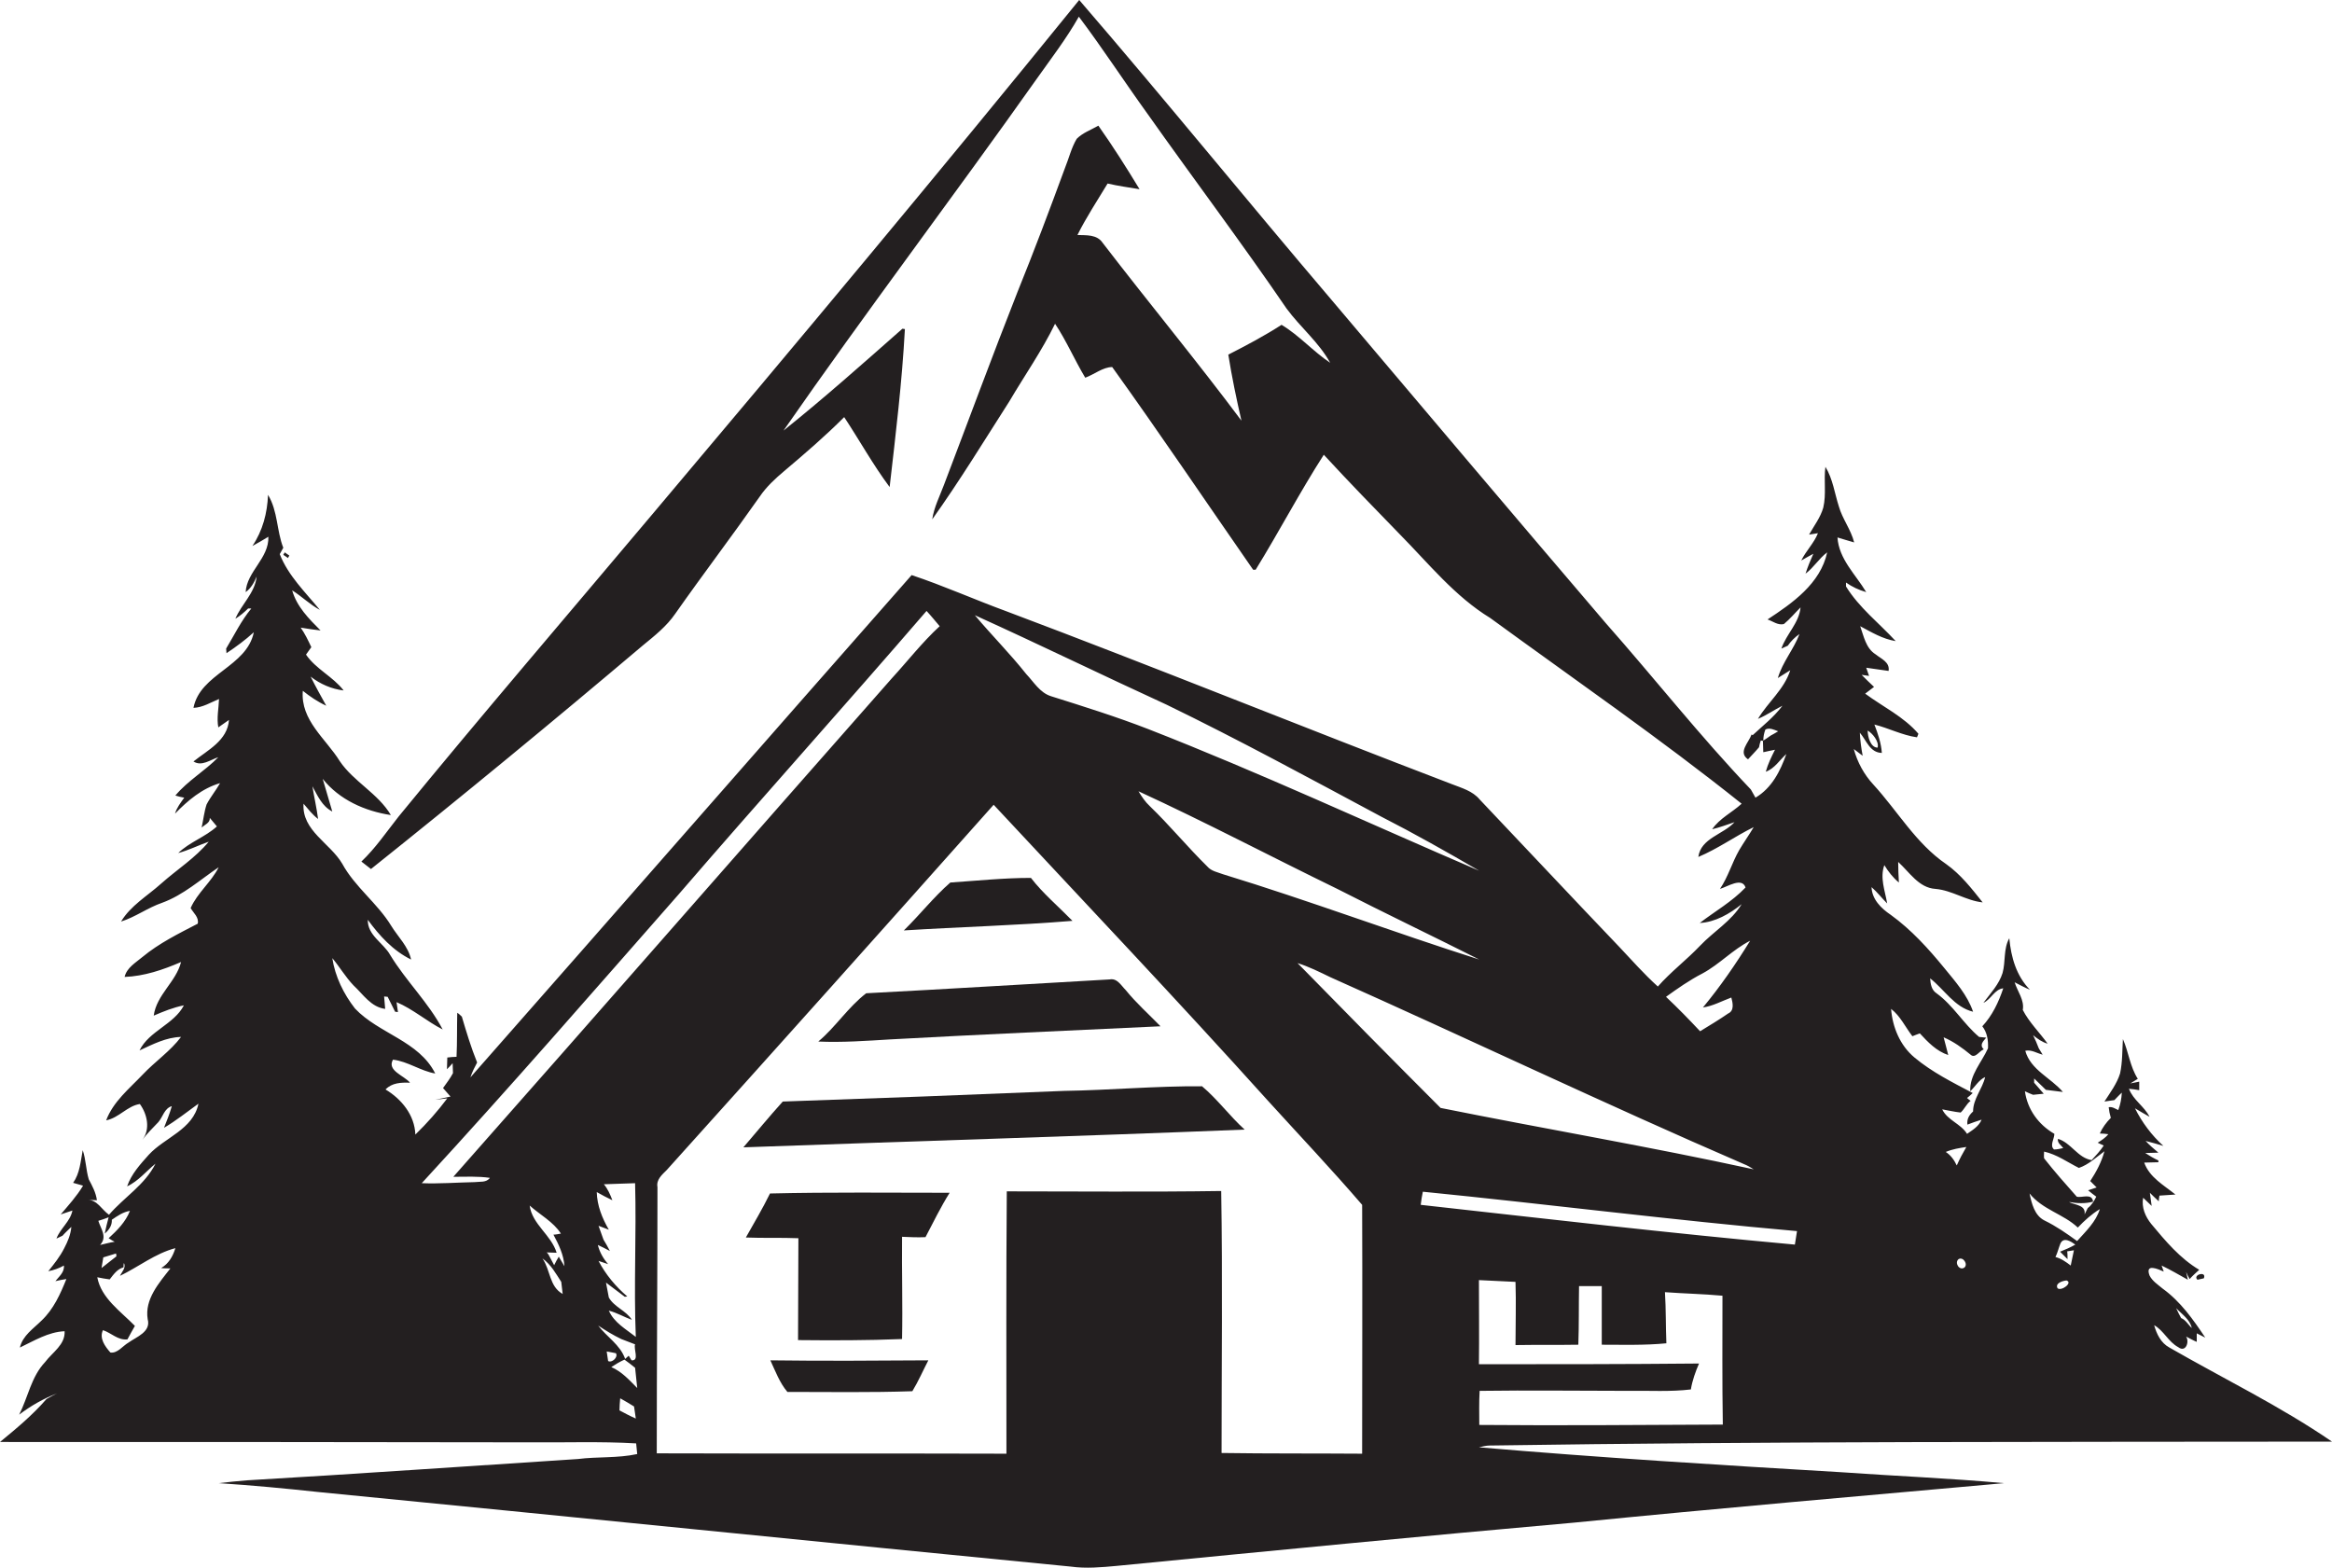 <?xml version="1.0" encoding="utf-8"?>
<!-- Generator: Adobe Illustrator 19.2.0, SVG Export Plug-In . SVG Version: 6.00 Build 0)  -->
<svg version="1.1" id="Layer_1" xmlns="http://www.w3.org/2000/svg" xmlns:xlink="http://www.w3.org/1999/xlink" x="0px" y="0px"
	 viewBox="0 0 656.9 441.7" enable-background="new 0 0 656.9 441.7" xml:space="preserve">
<g>
	<path fill="#231F20" d="M416.6,407.7c1-0.2,2-0.5,3-0.5c79.1-1.2,158.2-1,237.3-1.1c-14.6-10-30.5-17.7-45.8-26.5
		c-2.4-1.3-3.6-3.8-4.3-6.3c2.7,1.5,4,4.7,6.8,6.2c2.1,1.6,3.2-1.5,2.2-3c1,0.5,2,1.1,3,1.5c0-0.6,0-1.8,0-2.4
		c0.6,0.3,1.8,0.9,2.4,1.2c-3.4-5.1-7-10.2-12-13.8c-1.3-1.1-2.9-2.1-3.7-3.7c-1.3-3.5,2.4-1.8,4-1.1l-0.6-1.7
		c2.5,1.2,4.9,2.6,7.4,4l-0.5-2.2c0.2,0.5,0.7,1.5,1,2c0.8-0.9,1.8-1.8,2.7-2.6c-5.4-3.2-9.5-8.1-13.5-12.9
		c-1.7-2.1-2.8-4.7-2.3-7.4c0.8,0.8,1.6,1.5,2.4,2.3c-0.1-0.9-0.4-2.8-0.5-3.7c0.6,0.6,1.8,1.8,2.5,2.4c0-0.4,0.1-1.2,0.2-1.6
		c1.5-0.1,3-0.2,4.5-0.3c-3.2-2.6-7.3-4.8-8.8-9c1,0,3-0.1,4-0.1l0-0.5c-1.3-0.6-2.5-1.3-3.7-2.1c0.9,0,2.7-0.1,3.7-0.1
		c-1.3-1.1-2.5-2.1-3.6-3.3c1.7,0.4,3.3,0.9,5,1.4c-3.3-3-6-6.6-8-10.6c1.3,0.8,2.7,1.6,4.1,2.4c-1.5-3-4.6-4.7-5.8-7.9
		c1,0.1,1.9,0.2,2.9,0.4c0-0.6,0-1.8,0-2.4c-0.6,0.1-1.9,0.4-2.5,0.5c0.5-0.3,1.6-1,2.1-1.3c-2.2-3.4-2.6-7.6-4.2-11.2
		c-0.2,3.2-0.1,6.5-0.8,9.7c-0.9,2.9-2.8,5.4-4.4,7.9c0.9-0.1,1.8-0.3,2.8-0.4c0.5-0.5,1.5-1.6,2.1-2.1c-0.1,1.7-0.4,3.3-1,4.9
		c-0.9-0.4-1.7-1-2.7-0.8c0.1,1,0.3,2,0.6,3c-1.3,1.3-2.4,2.8-3.1,4.4c0.6,0,1.8,0.1,2.4,0.2c-0.8,1-1.9,1.7-3,2.4
		c0.4,0.2,1.3,0.6,1.7,0.8c-1,1.5-2.2,2.8-3.4,4.1c-3.9-0.6-5.8-4.9-9.5-6c-0.2,1.2,0.9,1.8,1.5,2.6c-0.9,0.2-1.7,0.4-2.6,0.4
		c-1.3-1.1,0.1-3,0.1-4.4c-4.5-2.6-7.6-6.9-8.3-12c0.6,0.3,1.7,0.8,2.3,1c0.7-0.1,2.2-0.2,3-0.3c-0.9-1-1.8-2.1-2.7-3.1
		c0-0.3,0-0.9,0-1.2c1.1,1.1,2.2,2.1,3.3,3.2c1.6,0.2,3.2,0.4,4.8,0.6c-3.4-4-9.1-6.2-10.6-11.6c1.7-0.4,3.3,0.7,4.9,1.1
		c-0.4-0.6-0.7-1.2-1.1-1.8c-0.5-1.3-1-2.5-1.6-3.7c1.2,1,2.6,2,4.1,2.4c-2.3-3.2-5.2-6-7-9.5c0.5-2.8-1.5-5.2-2.3-7.8
		c1.4,0.7,2.8,1.5,4.3,2.1c-3.8-3.9-5.3-9.1-5.8-14.5c-1.7,3-1,6.6-1.9,9.8c-1,3.2-3.4,5.7-5.4,8.4c2.2-1,3.1-3.8,5.6-4.1
		c-1.3,3.9-3.1,7.7-5.9,10.7c1.4,1.8,1.7,4,1.6,6.2c-1.8,4-5.2,7.5-5,12.1c1.4-1.3,2.4-3.2,4.2-4c-0.8,3.4-3.4,6.1-3.4,9.7
		c-1.1,1-1.8,2.1-1.6,3.7c1.3-0.5,2.7-1,4-1.4c-0.8,1.9-2.5,2.9-4.1,4c-1.8-2.9-5.5-3.8-7-6.9c1.7,0.3,3.4,0.7,5.2,0.9
		c1.1-1,1.6-2.4,2.8-3.3c-0.3-0.2-0.8-0.6-1-0.8c0.4-0.3,1.2-1,1.6-1.4c-5.7-3-11.5-5.9-16.4-10c-4.1-3.4-6.2-8.6-6.6-13.7
		c2.6,2,4,5.1,6,7.7c0.5-0.2,1.5-0.6,2.1-0.8c2.3,2.5,4.7,5,8,6.1c-0.4-1.7-0.9-3.4-1.3-5c2.8,1.2,5.3,3,7.6,4.9
		c1.3,1.2,2.5-1.1,3.7-1.5c-1.3-1.3-0.1-2.3,0.7-3.3l-2-0.2c-4.4-3.7-7.3-8.9-12-12.3c-1.4-0.9-1.7-2.6-1.8-4.2
		c4,3.1,6.8,8.1,12.1,9.4c-1.6-4.7-5-8.5-8.1-12.3c-4.5-5.5-9.3-10.8-15.1-15c-2.7-1.8-5.3-4.4-5.4-7.8c1.6,1.4,2.9,3.1,4.4,4.6
		c-0.6-3.6-2.1-7.2-0.8-10.8c1.1,1.8,2.4,3.5,4.1,4.9c-0.1-1.9-0.2-3.9-0.2-5.8c3.2,2.9,5.8,7.3,10.5,7.6c4.7,0.4,8.6,3.3,13.3,3.8
		c-3.1-3.9-6.2-7.9-10.3-10.8c-8.5-5.8-13.7-15-20.5-22.4c-2.6-2.8-4.5-6.3-5.5-10c0.6,0.5,1.9,1.4,2.5,1.9
		c-0.4-2.1-0.7-4.3-0.8-6.5c1.9,2.2,2.8,5.6,6.2,5.7c-0.2-2.8-1.1-5.4-2.1-8c4,1,7.8,3,12,3.6l0.4-1c-4.1-4.8-10-7.6-15-11.3
		c0.8-0.6,1.7-1.3,2.5-1.9c-1.2-1.1-2.4-2.3-3.5-3.4l2.1,0.3c-0.2-0.6-0.6-1.7-0.8-2.3c2.1,0.3,4.2,0.6,6.3,0.9
		c0.4-2.5-2.1-3.4-3.7-4.7c-2.7-1.7-3.3-5.1-4.3-7.9c3.2,1.7,6.3,3.6,10,4.2c-4.7-5.1-10.3-9.4-14-15.4c0-0.3,0-0.9,0-1.1
		c1.7,1.2,3.6,2.1,5.7,2.7c-3-5-7.7-9.3-8.1-15.4c1.5,0.5,3.1,0.9,4.7,1.4c-0.9-3.6-3.3-6.6-4.3-10.1c-1.2-3.7-1.7-7.8-3.8-11.2
		c-0.5,3.8,0.3,7.7-0.6,11.5c-0.8,2.8-2.6,5.1-4,7.6l2.5-0.4c-1.1,2.8-3.4,5-4.7,7.7c0.8-0.5,2.5-1.4,3.4-1.9
		c-0.8,1.8-1.6,3.7-2.2,5.6c2.3-1.7,3.8-4.3,6.1-6c-1.9,8.8-9.8,14.3-16.8,18.9c1.5,0.5,2.9,1.7,4.6,1.3c1.7-1.4,3.1-3.1,4.7-4.7
		c-0.4,4.4-4,7.5-5.4,11.6c0.5-0.2,1.3-0.6,1.8-0.8c0.9-1.3,2-2.4,3.3-3.3c-1.6,4.3-4.8,7.9-6.1,12.4c1.2-0.7,2.3-1.5,3.5-2.2
		c-1.7,5.4-6.3,9-9.1,13.7c2.4-1,4.5-2.5,6.9-3.7c-2.4,3.2-5.5,5.6-8.4,8.3l-0.3-0.2c-0.8,2.3-3.9,5-1,7c1-1.1,2.1-2.2,3.1-3.4
		c0.1-0.7,0.3-1.3,0.5-1.9l0.7,0.1c0-1.1,0.2-2.2,0.6-3.2c1.2-0.6,2.5,0.1,3.6,0.5c-0.5,0.3-1.5,0.9-2.1,1.2c-0.7,0.5-1.4,1-2.2,1.5
		c0,0.8,0.1,2.4,0.1,3.2c0.8-0.2,2.4-0.5,3.3-0.7c-1,2-2,4-2.6,6.2c2.5-0.9,3.9-3.3,5.8-5c-1.7,4.8-4.1,9.6-8.7,12.3
		c-0.3-0.6-1-1.7-1.3-2.3c-14.3-15-27.2-31.4-40.9-46.9c-25.8-30.2-51.5-60.6-77.2-91C351,56.2,327.9,27.7,304,0
		c-39.5,48.7-79.7,96.8-120.1,144.7c-23.9,28.4-48.1,56.6-71.6,85.3c-3.4,4.3-6.5,8.9-10.5,12.7c0.9,0.7,1.8,1.4,2.7,2.1
		c25.8-20.6,51.3-41.6,76.6-63c3.3-2.7,6.7-5.4,9.1-8.9c7.8-11.1,16-21.9,23.8-33c1.9-2.8,4.4-5.1,6.9-7.2
		c5.8-4.9,11.5-9.8,16.9-15.2c4.3,6.5,8.1,13.4,12.8,19.7c1.7-14.8,3.5-29.6,4.3-44.5c-0.2,0-0.5-0.1-0.7-0.1
		c-11,9.7-22,19.5-33.5,28.7c23.2-33.4,47.7-65.7,71.2-98.9c4.1-5.8,8.5-11.5,12-17.7c6.7,8.9,12.8,18.3,19.3,27.3
		c13,18.4,26.5,36.3,39.2,54.9c3.9,5.3,9.1,9.5,12.3,15.3c-4.8-3.2-8.7-7.7-13.7-10.7c-4.8,3.1-9.9,5.8-15,8.4
		c1,6.3,2.3,12.5,3.7,18.6c-12.7-17-26.2-33.3-39.1-50.1c-1.6-2.4-4.6-2.1-7.1-2.2c2.5-5,5.6-9.7,8.5-14.5c3,0.7,6,1.1,9,1.6
		c-3.7-6.1-7.5-12.1-11.6-17.9c-2.1,1.2-4.4,2-6.1,3.7c-1.5,2.5-2.2,5.5-3.3,8.2c-4.3,11.7-8.7,23.4-13.4,35
		c-7.1,18-13.8,36.2-20.7,54.3c-1.2,3.2-2.8,6.3-3.3,9.7c7.7-10.8,14.6-22.1,21.7-33.2c4.3-7.3,9.2-14.3,12.9-21.9
		c3.2,4.8,5.5,10.2,8.5,15.2c2.5-0.9,5-3,7.6-3c13.5,18.8,26.5,38.1,39.7,57.1l0.7,0c6.6-10.7,12.4-21.8,19.2-32.4
		c7,7.6,14.2,15,21.4,22.4c8.1,8.2,15.5,17.5,25.5,23.6c23.7,17.3,47.9,34,70.8,52.3c-2.7,2.5-6.2,4.1-8.3,7.2
		c2.1-0.5,4.2-1.3,6.3-2c-3.2,3.5-9.5,4.5-10.2,9.8c5.5-2.3,10.3-5.8,15.6-8.4c-1.3,2.2-2.8,4.3-4.1,6.5c-2,3.5-3.1,7.5-5.4,10.9
		c2.1-0.6,6.2-3.4,7.2-0.4c-3.8,4-8.6,6.7-12.9,10c4.3-0.2,8.5-2.6,11.8-5.3c-2.9,4.8-7.9,7.7-11.7,11.7c-3.8,4-8.3,7.4-11.9,11.5
		c-3.9-3.5-7.3-7.4-10.9-11.2C443,253,430,239.1,416.8,225.2c-2-2.4-5-3.2-7.8-4.3c-41.9-16-83.5-32.9-125.5-48.7
		c-9-3.3-17.7-7.2-26.7-10.2c-41.5,47.1-82.8,94.4-124.3,141.5c0.5-1.5,1.2-2.9,1.9-4.2c-1.7-4.2-3-8.5-4.3-12.9
		c-0.4-0.4-0.8-0.8-1.3-1.1c-0.1,4.1,0,8.3-0.2,12.4c-0.6,0-1.9,0.1-2.6,0.2c0,1.1-0.1,2.2-0.1,3.3c0.4-0.4,1.2-1.2,1.6-1.7
		c0,0.7,0.1,2.1,0.1,2.8c-0.8,1.5-1.8,2.8-2.8,4.2c0.5,0.6,1.6,1.8,2.1,2.4c-1.5,0.3-2.9,0.6-4.3,0.9c0.8-0.1,2.5-0.3,3.4-0.4
		c-2.7,3.6-5.7,7-9,10.2c-0.2-5.5-3.9-10-8.4-12.7c1.8-1.9,4.4-2,6.9-1.9c-1.6-2-6.6-3.4-4.8-6.5c4.2,0.5,7.8,3.2,11.9,3.9
		c-4.6-9.2-15.9-11.2-22.6-18.3c-3.2-4.1-5.6-9-6.4-14.2c2.1,2.5,3.7,5.3,6,7.7c2.7,2.5,4.9,6.1,8.9,6.6c-0.1-1.2-0.2-2.3-0.3-3.5
		c0.3,0,0.7,0.1,1,0.1c0.7,1.4,1.4,2.8,2.1,4.2c0.2,0,0.6,0.1,0.8,0.1c-0.1-0.7-0.3-2.1-0.4-2.8c4.7,2,8.5,5.4,13,7.7
		c-4-7.6-10.3-13.6-14.8-21c-1.9-3.4-6.4-5.5-6.3-9.9c3.3,4.5,7.1,8.7,12.2,11.2c-0.8-3.7-3.7-6.4-5.6-9.5
		c-3.9-6.4-10.2-10.9-13.8-17.5c-3.4-5.8-11.4-9.3-10.9-16.9c1.3,1.5,2.5,3.1,4.1,4.3c-0.4-3.1-1.1-6.1-1.6-9.2
		c1.5,2.7,2.7,5.6,5.6,7.1c-0.9-3.1-1.8-6.1-2.7-9.2c4.7,5.9,11.9,9.1,19.2,10.2c-3.6-6.1-10.5-9.4-14.4-15.2
		c-3.9-6.3-11.1-11.5-10.4-19.8c2,1.6,4.2,3.1,6.6,4.2c-1.5-2.7-3-5.4-4.4-8.2c2.7,2.1,5.9,3.5,9.3,3.9c-3-3.9-7.8-6-10.6-10.1
		c0.4-0.5,1.1-1.6,1.5-2.1c-0.9-1.9-1.8-3.8-3-5.5c1.9,0.3,3.7,0.6,5.6,0.8c-3.3-3.3-6.7-6.7-8-11.3c2.7,1.7,5,4,7.8,5.5
		c-4.1-5-8.9-9.6-11.3-15.7c0.3-0.6,0.7-1.2,1-1.8c-1.9-4.8-1.5-10.3-4.3-14.9c-0.2,5.1-1.5,10.1-4.4,14.4c1.5-0.8,3-1.7,4.5-2.6
		c0.2,6.1-6.1,9.8-6.4,15.6c1.5-1.1,2.4-2.7,3.1-4.4c-0.5,4.7-4.3,7.8-6,11.9c1.3-0.8,2.5-1.8,3.6-2.9l0.9,0
		c-2.9,3.5-4.8,7.5-7.1,11.3c0,0.3,0.1,1,0.1,1.3c2.7-1.8,5.3-3.7,7.7-5.9c-2,9.8-15.1,11.6-17,21.3c2.6-0.1,4.8-1.5,7.2-2.5
		c-0.1,2.7-0.7,5.4-0.2,8c1-0.7,2-1.4,3-2.1c-0.4,5.8-6,8.5-10,11.7c2.3,1.5,4.8-0.5,7-1.2c-3.8,3.9-8.6,6.6-12.1,10.8
		c0.6,0.2,1.8,0.5,2.5,0.6c-1,1.4-2.1,2.8-2.6,4.5c3.6-3.7,7.6-7.1,12.7-8.6c-1.2,2.1-2.7,3.9-3.8,6c-0.7,2.1-0.9,4.3-1.4,6.5
		c0.9-0.8,2.4-1.3,2.3-2.7c0.7,0.8,1.3,1.6,2,2.4c-3.3,3-7.7,4.4-10.9,7.5c3-0.8,5.7-2.2,8.6-3.2c-3.8,4.6-8.9,7.8-13.4,11.8
		c-3.9,3.5-8.6,6.2-11.3,10.7c4.1-1.3,7.5-3.9,11.6-5.3c6-2.2,10.7-6.5,15.9-10c-2.1,4.2-6,7.2-7.9,11.5c0.8,1.4,2.4,2.6,2,4.4
		c-5.4,2.8-10.9,5.5-15.6,9.4c-1.9,1.6-4.4,3-5,5.6c5.5-0.2,10.8-2,15.9-4.2c-1.4,5.6-6.9,9.2-7.7,15.1c2.8-1.2,5.5-2.3,8.5-2.9
		c-2.8,5.4-9.8,7.2-12.5,12.7c3.7-1.7,7.5-3.7,11.7-3.8c-3,4-7.3,6.9-10.8,10.6c-3.8,4-8.3,7.6-10.3,12.9c3.6-0.7,6-4.1,9.5-4.6
		c2.1,2.9,3,7.1,0.7,10.1c1.3-1.8,3-3.4,4.5-5c1.3-1.5,1.7-3.9,3.8-4.5c-0.6,2.1-1.4,4.1-2.2,6.1c3.4-2,6.5-4.5,9.7-6.8
		c-1.5,7.3-9.5,9.5-14,14.4c-2.4,2.7-4.9,5.4-6.1,8.9c3.2-1.5,5.4-4.3,8-6.4c-3,6-8.9,9.5-13.1,14.4c-2.1-1.5-3.3-4.2-6-4.2
		c0.6,0,1.9,0.1,2.6,0.1c-0.3-2.2-1.3-4-2.3-5.9c-0.8-2.7-0.8-5.6-1.7-8.2c-0.6,3.2-0.8,6.5-2.7,9.2c0.7,0.2,2.1,0.6,2.8,0.8
		c-1.8,3-4.1,5.5-6.3,8.1c1.1-0.4,2.2-0.7,3.3-1.1c-0.6,3.1-3.4,5-4.5,7.9c0.4-0.2,1.3-0.6,1.7-0.8c0.8-0.9,1.7-1.7,2.5-2.5
		c-0.2,2.2-1,4.1-2,6c-1.2,2.4-2.9,4.5-4.5,6.5c1.5-0.3,3-0.8,4.4-1.6c0.2,1.9-1.4,3.1-2.4,4.4c0.8-0.2,2.3-0.5,3.1-0.6
		c-1.7,4.2-3.6,8.5-7,11.7c-2.3,2.3-5.3,4.2-6.1,7.6c4-1.9,8-4.4,12.6-4.6c0.2,3.8-3.4,5.9-5.5,8.7c-3.9,4.1-4.8,9.9-7.3,14.8
		c3.3-2.5,6.8-4.5,10.7-6c-1,0.5-2,1-3,1.6C9,398.8,4.5,402.5,0,406.2c49.5,0,99.1,0,148.7,0.1c10.2,0.1,20.4-0.3,30.5,0.3
		c0.1,0.8,0.2,2.3,0.3,3c-5.5,1.2-11.2,0.7-16.7,1.4c-31.1,2-62.1,4.2-93.2,6c-2.7,0.2-5.3,0.5-8,0.8c9.4,0.6,18.8,1.5,28.1,2.5
		c70.6,6.9,141.3,14.1,211.9,21c4.3,0.6,8.7,0.2,13-0.2c43-4.2,86-8.4,129-12.2c40.3-4,80.6-7.5,120.9-11.1
		c-15.3-1.4-30.7-2-46.1-3.1C484.5,412.7,450.5,410.6,416.6,407.7z M617.4,374.1c-1-0.9-1.7-2.3-3-2.8c-0.5-0.9-1-1.9-1.4-2.8
		C614.6,370.2,616.9,371.7,617.4,374.1z M579.6,362.9c-0.8-1.4,1.4-2.1,2.5-2.2C584,361.3,580.7,363.8,579.6,362.9z M582.3,352.5
		l1.9-0.3c-0.3,1.4-0.6,2.8-0.9,4.3c-1.3-1-2.7-2-4.3-2.4c0.6-1.2,0.9-2.6,1.4-3.8c0.9-2,3.1-0.5,4.2,0.3c-1.4,0.8-2.8,1.4-4.3,2
		c0.7,0.7,1.4,1.4,2.1,2.1C582.4,354.1,582.4,353,582.3,352.5z M575.8,324.4c3.6,0.8,6.6,3,9.8,4.6c2.7-0.9,4.9-3,7.2-4.7
		c-0.8,3-2.3,5.8-4,8.4c0.4,0.4,1.3,1.3,1.8,1.8c-0.6,0.2-1.8,0.6-2.4,0.8c0.6,0.5,1.7,1.4,2.3,1.8c-0.6,1.2-1.3,2.4-2.4,3.2
		c-0.3,0.6-0.6,1.2-0.9,1.8c0.4-2.6-2.4-2.6-4.2-3.4l-0.1-0.1c2.2,0.4,4.5,0.5,6.7-0.1c-0.3-2.5-3.1-1-4.6-1.4
		c-3.1-3.5-6.3-7.1-9.2-10.8C575.7,325.8,575.8,324.9,575.8,324.4z M585.3,345.8c1.9-2,3.9-3.8,6.2-5.2c-1.1,3.6-3.9,6.2-6.4,9
		c-2.9-2.1-5.9-4.2-9.2-5.8c-2.8-1.4-3.6-4.8-4.2-7.6C575.4,340.8,581.3,342,585.3,345.8z M553.3,357.1c-1.4,0.9-2.8-1.4-1.6-2.4
		C553,353.9,554.5,356.2,553.3,357.1z M553.9,323.1c-1,1.7-1.9,3.4-2.7,5.2c-0.7-1.5-1.7-2.9-3.1-3.8
		C550,323.7,551.9,323.4,553.9,323.1z M528.9,210.6c-2,0-2.8-3.1-2.8-4.8C527.4,206.5,529.4,208.9,528.9,210.6z M30.6,342.9
		c-0.4,1.5-0.8,3.1-1.1,4.6c1.2-1,2.1-2.3,2-3.9c1.6-1.1,3.2-2.2,5.1-2.5c-1.2,3.1-3.6,5.5-6,7.7c0.4,0.3,1.3,0.8,1.7,1
		c-1.4,0.2-2.7,0.6-4.1,0.9c2.1-2.3,0.2-4.5-0.5-6.8C28.4,343.7,29.9,343.2,30.6,342.9z M32.8,353.9c-1.4,1.1-2.8,2.2-4.2,3.3
		c0.2-1,0.3-2,0.5-3c1.2-0.4,2.4-0.7,3.6-1.1L32.8,353.9z M48,357.3c-3.2,4.1-7.3,8.7-6.4,14.3c1,3.6-3.2,5-5.4,6.6
		c-1.6,0.9-3.1,3.1-5.1,2.8c-1.5-1.7-3.2-4-2.1-6.3c2.4,0.8,4.2,2.9,6.9,2.6c0.7-1.3,1.4-2.6,2.1-3.8c-4-4.1-9.5-7.8-10.6-13.7
		c0.9,0.2,2.6,0.5,3.5,0.6c1.1-1.4,2.1-2.9,3.9-3.4c0-0.3,0-0.9,0.1-1.2c0.7,1.3-0.6,2.5-1.1,3.6c5.2-2.5,9.9-6.3,15.6-7.8
		c-0.7,2.3-1.9,4.4-4,5.6C46.1,357.3,47.4,357.3,48,357.3z M479.6,274.2c4.8-2.6,8.5-6.7,13.4-9.2c-4,6.5-8.4,12.9-13.3,18.8
		c2.8-0.4,5.3-1.8,8-2.8c0.4,1.5,0.9,3.7-0.9,4.5c-2.6,1.8-5.3,3.4-7.9,5c-3.1-3.3-6.3-6.6-9.6-9.7
		C472.5,278.5,475.9,276.1,479.6,274.2z M491.2,327.9c1,0.4,1.9,0.9,2.8,1.5c-29.3-6.4-58.9-11.4-88.2-17.3
		c-13.5-13.5-27-27.2-40.3-40.8c3.2,1,6.2,2.5,9.3,4C413.6,292.6,452.1,311,491.2,327.9z M344.6,246.3c-1.6-0.6-3.4-0.9-4.5-2.2
		c-5.6-5.5-10.6-11.6-16.2-17c-1.3-1.2-2.3-2.7-3.2-4.2c18.9,8.7,37.3,18.4,56,27.5c13.3,6.8,26.7,13.2,40,19.9
		C392.5,262.6,368.8,253.7,344.6,246.3z M328.6,198.5C349,208.4,369,219.3,389,230c9.4,4.8,18.6,10,27.7,15.3
		c-31-13.3-61.7-27.6-93.2-39.9c-9-3.5-18.3-6.4-27.5-9.3c-3.1-1-4.8-4-6.9-6.2c-4.6-5.8-9.8-11-14.5-16.6
		C292.7,181.5,310.5,190.2,328.6,198.5z M152.8,354.5c2.4,1.7,3.8,4.3,5.3,6.6c0.1,1.1,0.3,2.3,0.4,3.4
		C154.7,362.4,155.1,357.8,152.8,354.5z M157.4,354c-0.5,0.8-0.9,1.6-1.3,2.4c-0.4-0.8-1.2-2.3-1.6-3c-0.1-0.2-0.4-0.5-0.5-0.6
		c0.7,0,2.1,0.1,2.8,0.1c-1.5-5-6.9-8-7.6-13.3c2.9,2.6,6.7,4.6,8.8,7.9c-0.5,0.1-1.6,0.3-2.1,0.3c1.5,2.8,2.9,5.7,3.1,8.9
		L157.4,354z M127.7,331.5c3.4,0,6.9-0.2,10.3,0.3c-1,1.4-2.8,1-4.3,1.2c-5,0.1-10,0.5-14.9,0.3c24.6-26.7,48.4-54.1,72.4-81.4
		c23.1-26.8,46.7-53,69.8-79.8c1.3,1.4,2.5,2.9,3.7,4.3c-4.9,4.5-9,9.8-13.5,14.7C210,237.8,169,284.8,127.7,331.5z M170,349.2
		c-0.5-1.3-0.9-2.6-1.4-3.9c0.7,0.3,2.2,0.8,2.9,1.1c-1.9-3.3-3.3-6.8-3.4-10.6c1.4,0.8,2.9,1.6,4.4,2.3c-0.6-1.6-1.3-3.2-2.4-4.5
		c2.9-0.1,5.9-0.2,8.8-0.3c0.4,14.4-0.4,28.8,0.2,43.3c-2.8-2.2-6.1-4-7.6-7.4c2.3,0.6,4.3,1.8,6.5,2.6c-1.6-2.6-5-3.6-6.5-6.3
		c-0.2-1-0.6-3.2-0.8-4.2c1.8,1.3,3.5,2.7,5.3,4l0.7-0.1c-3.3-2.8-6.1-6.2-8.1-10c0.7,0.2,2,0.7,2.7,0.9c-1.4-1.6-2.4-3.4-2.9-5.4
		c1.1,0.5,2.3,1.1,3.4,1.7C171.2,351.2,170.6,350.2,170,349.2z M168.5,373.4c2.1,1.4,4.2,2.7,6.5,3.8c1.3,0.5,2.6,1,3.9,1.5
		c-0.5,1.3,1.3,4.7-1,4.5c-0.2-0.3-0.6-1-0.8-1.3c-0.3,0.2-0.7,0.7-1,0.9C174.7,378.8,170.9,376.6,168.5,373.4z M171.3,383.4
		c-0.1-0.7-0.3-2-0.4-2.7c0.7,0.1,2,0.4,2.6,0.5C174.2,382.3,172.4,384,171.3,383.4z M174.5,397.3c0-0.8,0.1-2.5,0.2-3.4
		c1.3,0.7,2.6,1.5,3.9,2.3c0.2,1.1,0.3,2.2,0.5,3.4C177.5,398.9,176,398.1,174.5,397.3z M172.2,385.1c1.2-0.8,2.4-1.5,3.7-2.1
		c1,0.7,2,1.5,3,2.3c0.2,1.9,0.4,3.8,0.6,5.7C177.3,388.8,175.2,386.4,172.2,385.1z M383.7,409.5c-13.2-0.1-26.4,0-39.6-0.2
		c0-24.6,0.3-49.2-0.1-73.8c-20.1,0.3-40.2,0.1-60.4,0.1c-0.2,24.6-0.1,49.3-0.1,73.9c-32.8-0.1-65.7,0-98.5-0.1c0-25,0.2-50,0.2-75
		c-0.4-2.1,1.3-3.5,2.6-4.8c30.8-34.2,61.5-68.5,92.1-102.9c25.8,27.7,51.9,55.2,77.2,83.3c8.9,9.8,18,19.4,26.6,29.4
		C383.8,362.7,383.7,386.1,383.7,409.5z M400.8,335.7c35.1,3.5,70.2,8,105.4,11.1c-0.2,1.3-0.4,2.5-0.6,3.8
		c-35.2-3.2-70.3-7.3-105.4-11.2C400.3,338.4,400.6,336.6,400.8,335.7z M416.6,384.3c0.1-7.9,0-15.8,0-23.7
		c3.4,0.2,6.8,0.3,10.3,0.5c0.2,5.9,0,11.9,0,17.8c5.9-0.1,11.8,0,17.7-0.1c0.2-5.5,0.1-11,0.2-16.5c2.1,0,4.2,0,6.4,0
		c0,5.5,0,11,0,16.5c6,0,12.1,0.2,18.2-0.4c-0.2-4.8-0.1-9.6-0.4-14.4c5.4,0.4,10.8,0.5,16.2,1c0,12.1-0.1,24.2,0.1,36.3
		c-22.9,0.1-45.8,0.3-68.6,0.1c0-3.2-0.1-6.4,0.1-9.6c14-0.2,28.1,0,42.1,0c5.8-0.1,11.6,0.3,17.4-0.4c0.4-2.5,1.3-5,2.3-7.3
		C457.8,384.3,437.2,384.3,416.6,384.3z"/>
	<path fill="#231F20" d="M81.1,157.2l0.4-0.7c-0.3-0.2-1-0.7-1.3-0.9l-0.4,0.7C80.2,156.5,80.8,157,81.1,157.2z"/>
	<path fill="#231F20" d="M290.4,247.3c-7.6,0-15.2,0.8-22.7,1.3c-4.7,4.1-8.6,9.1-13.1,13.5c15.8-1,31.7-1.4,47.5-2.7
		C298.1,255.3,293.8,251.7,290.4,247.3z"/>
	<path fill="#231F20" d="M250.7,292.8c25.4-1.4,50.8-2.5,76.2-3.7c-3.3-3.4-6.8-6.5-9.8-10.2c-1.3-1.3-2.4-3.4-4.5-3
		c-22.9,1.3-45.7,2.7-68.6,3.9c-5.1,3.9-8.6,9.5-13.5,13.6C237.3,293.7,244,293.2,250.7,292.8z"/>
	<path fill="#231F20" d="M338.6,306c-13-0.1-25.9,1.1-38.9,1.3c-26.4,1.1-52.8,2.1-79.2,3c-3.8,4.2-7.4,8.6-11.1,12.9
		c47-1.7,94.1-3.1,141.2-5C346.4,314.4,343,309.7,338.6,306z"/>
	<path fill="#231F20" d="M216.9,336.2c-2.1,4.3-4.5,8.3-6.8,12.4c4.9,0.2,9.9,0,14.8,0.2c0,9.6-0.1,19.2-0.1,28.7
		c9.8,0.1,19.6,0.1,29.3-0.3c0.2-9.6-0.1-19.2,0-28.8c2.2,0.1,4.4,0.2,6.6,0.1c2.2-4.2,4.3-8.5,6.8-12.5
		C250.7,336,233.8,335.8,216.9,336.2z"/>
	<path fill="#231F20" d="M619,360.5c0.5-0.1,1.4-0.3,1.8-0.4C621.7,357.9,617.5,359.1,619,360.5z"/>
	<path fill="#231F20" d="M217,383.2c1.4,3,2.6,6.3,4.8,8.9c11.7,0,23.5,0.2,35.2-0.2c1.7-2.8,3-5.8,4.5-8.7
		C246.8,383.3,231.9,383.4,217,383.2z"/>
</g>
</svg>

